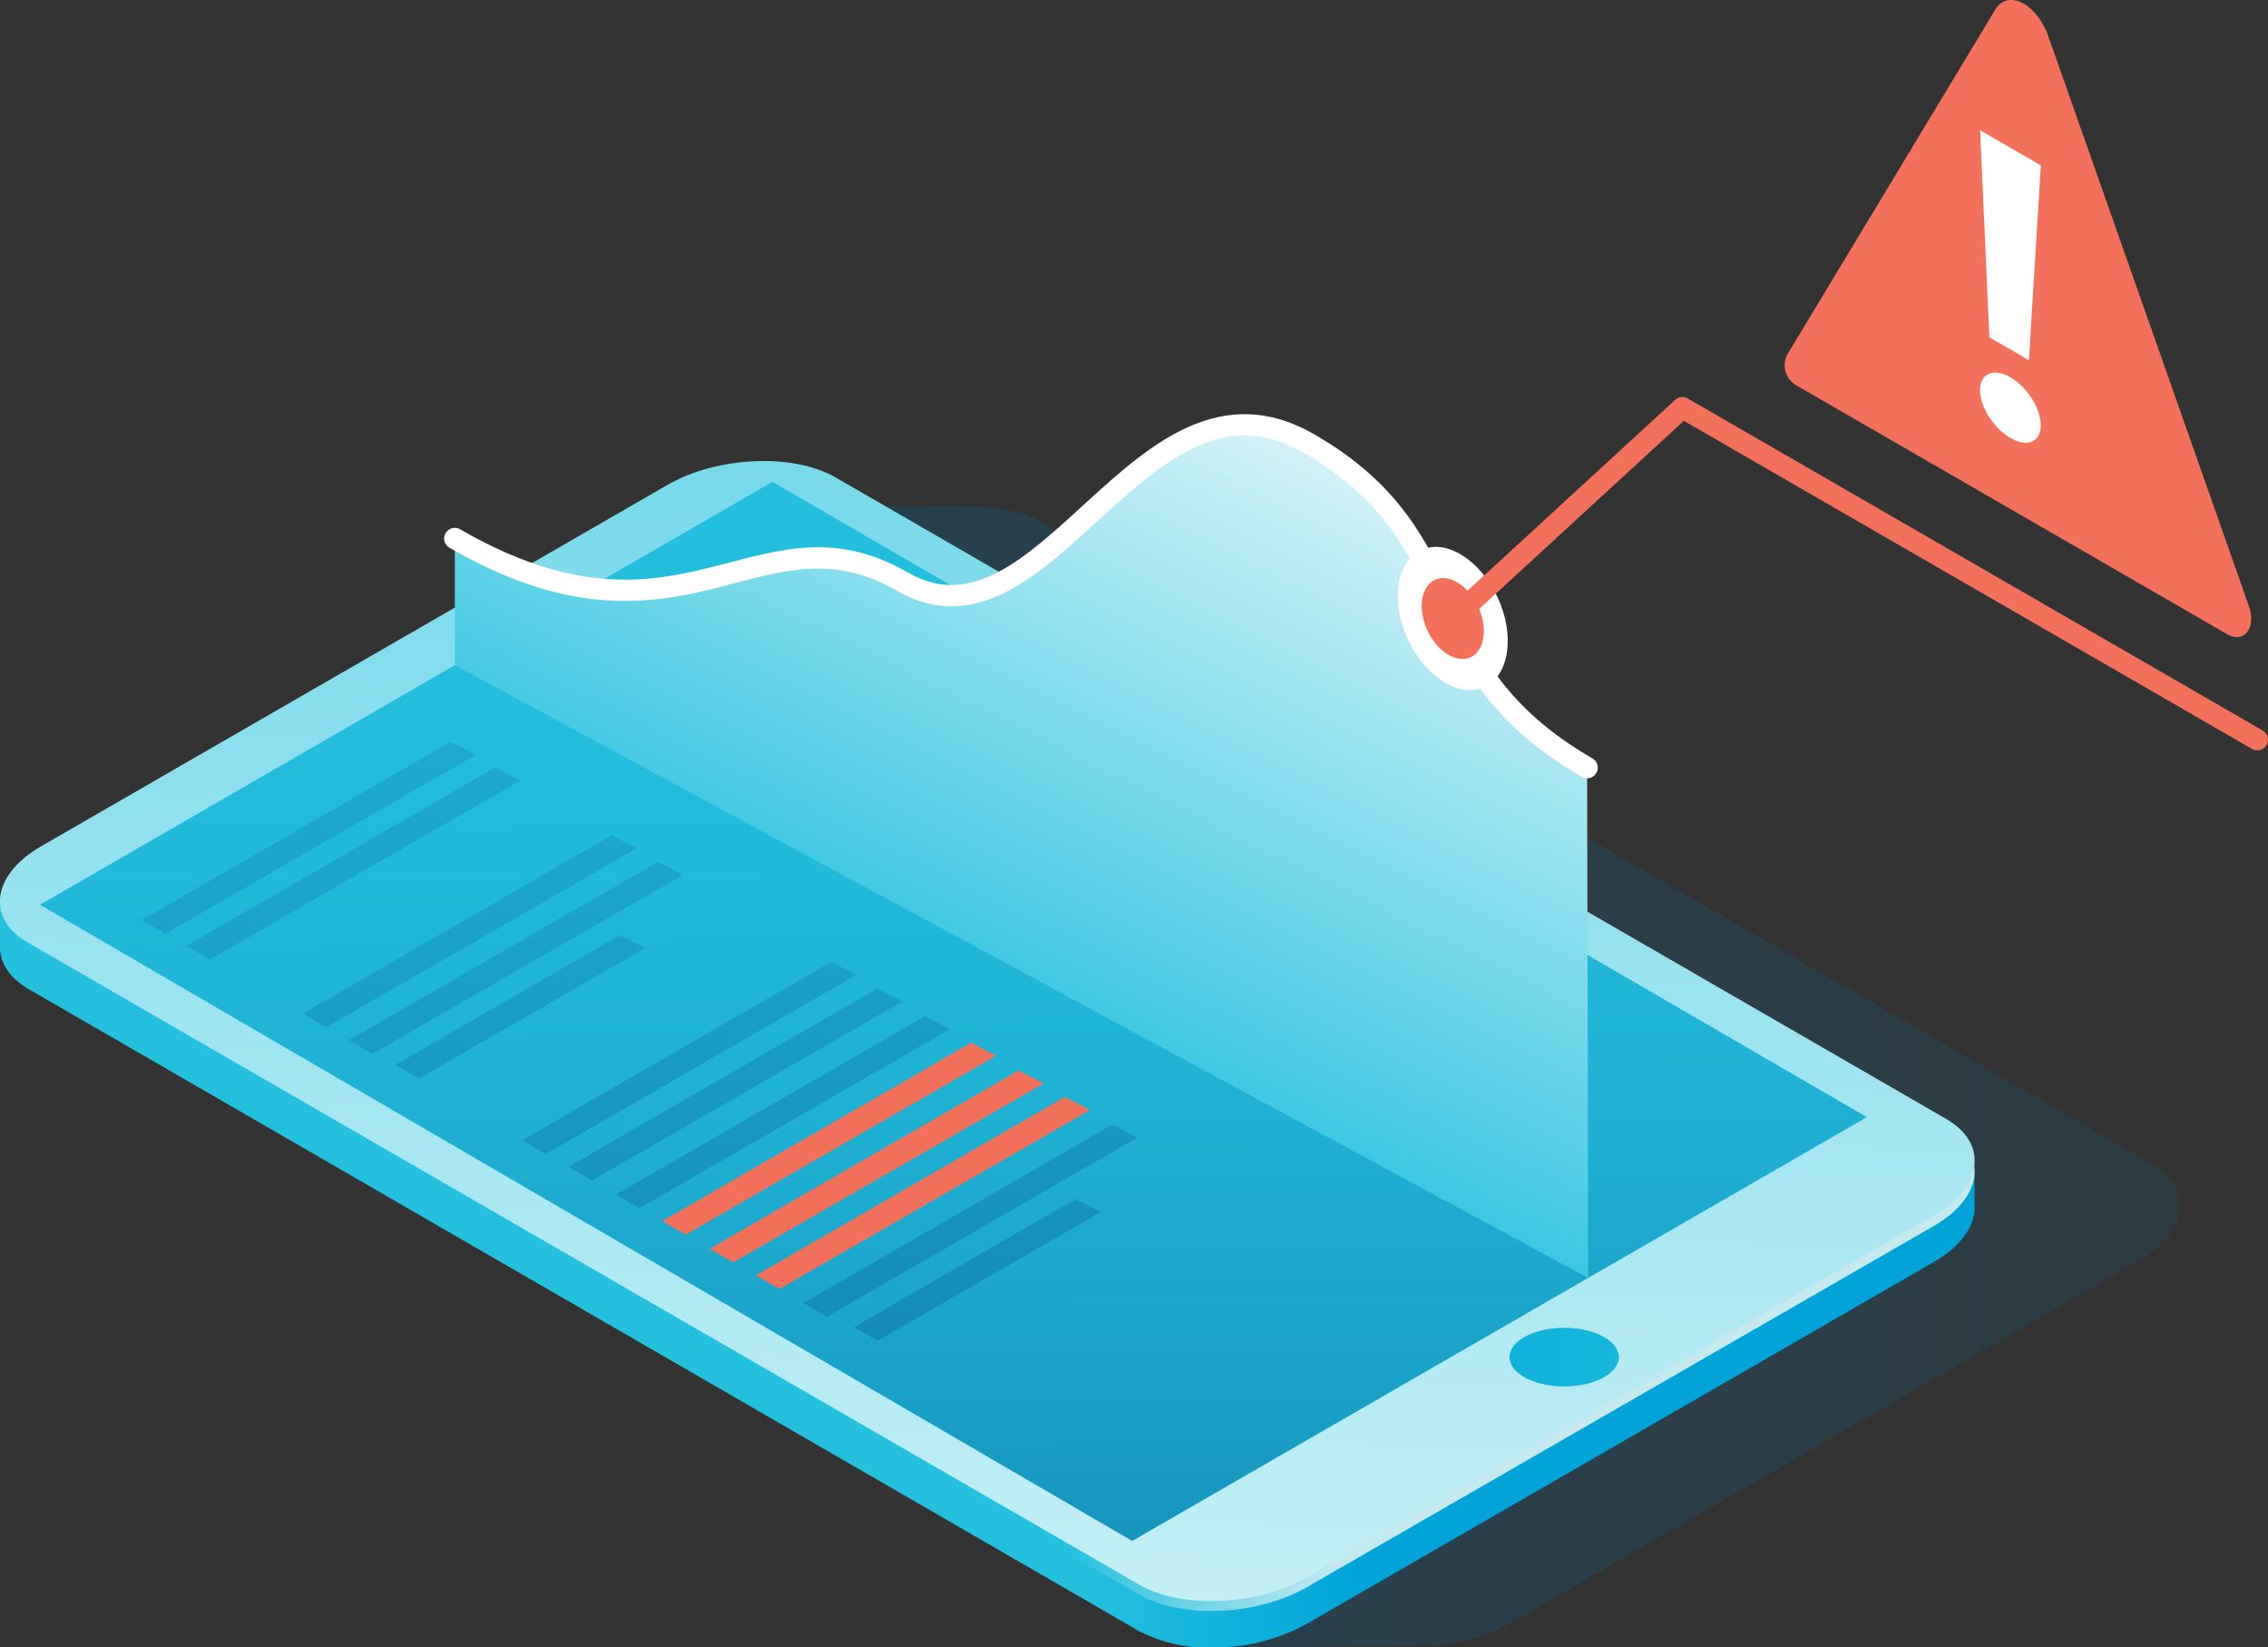 <?xml version="1.0"?>
<svg xmlns="http://www.w3.org/2000/svg" xmlns:xlink="http://www.w3.org/1999/xlink" viewBox="0 0 212.78 154.51">
  <rect x="0" y="0" width="212.78" height="154.51" fill="#333333" stroke="none"/>
  <defs>
    <style>.cls-1{fill:url(#linear-gradient);}.cls-2{fill:url(#linear-gradient-2);}.cls-3{fill:url(#&#x411;&#x435;&#x437;&#x44B;&#x43C;&#x44F;&#x43D;&#x43D;&#x44B;&#x439;_&#x433;&#x440;&#x430;&#x434;&#x438;&#x435;&#x43D;&#x442;_27);}.cls-4{fill:url(#linear-gradient-3);}.cls-5{fill:url(#linear-gradient-4);}.cls-6{fill:url(#&#x411;&#x435;&#x437;&#x44B;&#x43C;&#x44F;&#x43D;&#x43D;&#x44B;&#x439;_&#x433;&#x440;&#x430;&#x434;&#x438;&#x435;&#x43D;&#x442;_208);}.cls-7{fill:url(#linear-gradient-5);}.cls-8{fill:url(#linear-gradient-6);}.cls-9{fill:url(#linear-gradient-7);}.cls-10{fill:url(#linear-gradient-8);}.cls-11{fill:url(#linear-gradient-9);}.cls-12{fill:url(#linear-gradient-10);}.cls-13{fill:url(#linear-gradient-11);}.cls-14{fill:url(#linear-gradient-12);}.cls-15{fill:#f3715a;}.cls-16{fill:url(#linear-gradient-13);}.cls-17{fill:url(#linear-gradient-14);}.cls-18{fill:#fff;}.cls-19{fill:url(#linear-gradient-15);}.cls-20,.cls-21{fill:none;stroke-linecap:round;stroke-linejoin:round;stroke-width:2px;}.cls-20{stroke:#fff;}.cls-21{stroke:#f3715a;}</style>
    <linearGradient id="linear-gradient" x1="299.4" y1="92.9" x2="40.31" y2="103.43" gradientUnits="userSpaceOnUse">
      <stop offset="0" stop-color="#008ec0" stop-opacity="0"/>
      <stop offset="0.98" stop-color="#06619a" stop-opacity="0.3"/>
    </linearGradient>
    <linearGradient id="linear-gradient-2" x1="-2731.77" y1="119.86" x2="-2706.55" y2="119.86" gradientTransform="matrix(-1, 0, 0, 1, -2604.18, 0)" gradientUnits="userSpaceOnUse">
      <stop offset="0" stop-color="#00a4d9"/>
      <stop offset="1" stop-color="#23c1de"/>
    </linearGradient>
    <linearGradient id="&#x411;&#x435;&#x437;&#x44B;&#x43C;&#x44F;&#x43D;&#x43D;&#x44B;&#x439;_&#x433;&#x440;&#x430;&#x434;&#x438;&#x435;&#x43D;&#x442;_27" x1="-2729.9" y1="97.63" x2="-2704.46" y2="97.63" gradientTransform="matrix(-1, 0, 0, 1, -2604.18, 0)" gradientUnits="userSpaceOnUse">
      <stop offset="0" stop-color="#c6e9f0"/>
      <stop offset="1" stop-color="#23c1de"/>
    </linearGradient>
    <linearGradient id="linear-gradient-3" x1="89.07" y1="229.11" x2="97.17" y2="-72.08" gradientUnits="userSpaceOnUse">
      <stop offset="0" stop-color="#fff"/>
      <stop offset="1" stop-color="#23c1de"/>
    </linearGradient>
    <linearGradient id="linear-gradient-4" x1="89.13" y1="33.28" x2="89.94" y2="191.16" gradientUnits="userSpaceOnUse">
      <stop offset="0" stop-color="#23c1de"/>
      <stop offset="0.23" stop-color="#22bedc"/>
      <stop offset="0.43" stop-color="#1fb3d4"/>
      <stop offset="0.61" stop-color="#19a2c8"/>
      <stop offset="0.79" stop-color="#1289b6"/>
      <stop offset="0.96" stop-color="#0869a0"/>
      <stop offset="1" stop-color="#06619a"/>
    </linearGradient>
    <linearGradient id="&#x411;&#x435;&#x437;&#x44B;&#x43C;&#x44F;&#x43D;&#x43D;&#x44B;&#x439;_&#x433;&#x440;&#x430;&#x434;&#x438;&#x435;&#x43D;&#x442;_208" x1="-2770.75" y1="127.52" x2="-2725.08" y2="127" gradientTransform="matrix(-1, 0, 0, 1, -2604.18, 0)" gradientUnits="userSpaceOnUse">
      <stop offset="0" stop-color="#23c1de"/>
      <stop offset="1" stop-color="#00a4d9"/>
    </linearGradient>
    <linearGradient id="linear-gradient-5" x1="25.66" y1="-45.02" x2="31.6" y2="176.28" xlink:href="#linear-gradient-4"/>
    <linearGradient id="linear-gradient-6" x1="29.77" y1="-45.13" x2="35.7" y2="176.17" xlink:href="#linear-gradient-4"/>
    <linearGradient id="linear-gradient-7" x1="40.52" y1="-45.42" x2="46.46" y2="175.88" xlink:href="#linear-gradient-4"/>
    <linearGradient id="linear-gradient-8" x1="44.79" y1="-45.54" x2="50.73" y2="175.77" xlink:href="#linear-gradient-4"/>
    <linearGradient id="linear-gradient-9" x1="45.07" y1="-45.54" x2="51.01" y2="175.76" xlink:href="#linear-gradient-4"/>
    <linearGradient id="linear-gradient-10" x1="60.77" y1="-45.97" x2="66.71" y2="175.34" xlink:href="#linear-gradient-4"/>
    <linearGradient id="linear-gradient-11" x1="65.04" y1="-46.08" x2="70.98" y2="175.22" xlink:href="#linear-gradient-4"/>
    <linearGradient id="linear-gradient-12" x1="69.42" y1="-46.2" x2="75.36" y2="175.11" xlink:href="#linear-gradient-4"/>
    <linearGradient id="linear-gradient-13" x1="86.72" y1="-46.66" x2="92.66" y2="174.64" xlink:href="#linear-gradient-4"/>
    <linearGradient id="linear-gradient-14" x1="87.25" y1="-46.68" x2="93.18" y2="174.63" xlink:href="#linear-gradient-4"/>
    <linearGradient id="linear-gradient-15" x1="125.75" y1="25.36" x2="88.5" y2="99.85" xlink:href="#linear-gradient-3"/>
  </defs>
  <title>trend</title>
  <g id="Layer_2" data-name="Layer 2">
    <g id="Layer_2-2" data-name="Layer 2">
      <path class="cls-1" d="M22,92.66l85.58,50.19,6.55,11.65s16.57-.06,19.3-.13a18.13,18.13,0,0,0,8.42-2.21l58.85-33.94c2.43-1.4,3.73-3.18,3.84-4.9.1-1.56-.79-3.07-2.71-4.18L97.73,49c-2.17-1.25-5.2-1.57-8.28-1.52-12.71.2-21.32-.54-23.47.7L23.16,83.58c-2.44,1.4-3.73,3.18-3.85,4.89S20.1,91.55,22,92.66Z"/>
      <path class="cls-2" d="M185.25,110.05v3a3.23,3.23,0,0,1,0,.44c-.11,1.71-1.41,3.49-3.84,4.89l-58.84,33.94a18.16,18.16,0,0,1-8.42,2.21h0a14.21,14.21,0,0,1-7.31-1.56L2.72,92.79C.79,91.68-.09,90.17,0,88.61H0V85.2Z"/>
      <path class="cls-3" d="M2.72,89.39l104.12,60.15c4,2.33,11.07,2,15.73-.65L181.41,115c2.43-1.4,3.73-3.18,3.84-4.9.11-1.56-.78-3.07-2.71-4.18L78.43,45.72c-4-2.33-11.08-2-15.74.65L3.85,80.31C1.42,81.71.12,83.49,0,85.2S.79,88.28,2.72,89.39Z"/>
      <path class="cls-4" d="M2.72,88.47l104.12,60.14c4,2.33,11.07,2,15.73-.64L181.41,114c2.43-1.41,3.73-3.19,3.84-4.9.11-1.56-.78-3.07-2.71-4.18L78.43,44.8c-4-2.33-11.08-2-15.74.64L3.85,79.38C1.42,80.79.12,82.57,0,84.28S.79,87.35,2.72,88.47Z"/>
      <polygon class="cls-5" points="175.15 104.78 106.22 144.53 3.75 84.86 72.47 45.19 175.15 104.78"/>
      <ellipse class="cls-6" cx="146.75" cy="127.29" rx="5.13" ry="2.75"/>
      <polygon class="cls-7" points="44.65 70.79 15.51 87.58 13.3 86.3 42.28 69.57 44.65 70.79"/>
      <polygon class="cls-8" points="48.82 73.21 19.68 90 17.48 88.72 46.45 71.99 48.82 73.21"/>
      <polygon class="cls-9" points="59.75 79.56 30.61 96.35 28.41 95.07 57.39 78.34 59.75 79.56"/>
      <polygon class="cls-10" points="64.09 82.05 34.95 98.84 32.75 97.56 61.73 80.83 64.09 82.05"/>
      <polygon class="cls-11" points="60.55 88.92 39.3 101.16 37.1 99.87 58.18 87.7 60.55 88.92"/>
      <polygon class="cls-12" points="80.34 91.44 51.2 108.24 48.99 106.95 77.97 90.22 80.34 91.44"/>
      <polygon class="cls-13" points="84.68 93.93 55.54 110.72 53.34 109.44 82.31 92.71 84.68 93.93"/>
      <polygon class="cls-14" points="89.13 96.53 59.99 113.32 57.79 112.04 86.77 95.31 89.13 96.53"/>
      <polygon class="cls-15" points="93.47 99.02 64.33 115.81 62.13 114.53 91.11 97.8 93.47 99.02"/>
      <polygon class="cls-15" points="97.92 101.62 68.78 118.41 66.58 117.13 95.56 100.4 97.92 101.62"/>
      <polygon class="cls-15" points="102.27 104.11 73.12 120.9 70.92 119.62 99.9 102.89 102.27 104.11"/>
      <polygon class="cls-16" points="106.72 106.7 77.58 123.5 75.37 122.22 104.35 105.48 106.72 106.7"/>
      <polygon class="cls-17" points="103.26 113.69 82.33 125.76 80.13 124.47 100.9 112.47 103.26 113.69"/>
      <path class="cls-15" d="M208.91,59.46,168.52,36.14a2.16,2.16,0,0,1-.77-3L187.2.89c1-1.67,3.44-1,4.84,2.14L211,56.88C211.66,58.75,210.64,60.46,208.91,59.46Z"/>
      <polygon class="cls-18" points="190.35 33.78 186.64 31.64 185.77 12.22 191.47 15.51 190.35 33.78"/>
      <ellipse class="cls-18" cx="188.62" cy="38.24" rx="2.14" ry="3.79" transform="translate(14.89 121.06) rotate(-36.95)"/>
      <path class="cls-19" d="M42.67,62.39V50.51c21.42,12.37,28.51-3.74,42,4.05s22.36-22,38.06-13S132.3,62.4,148.9,72l.1,47.87Z"/>
      <path class="cls-20" d="M42.67,50.51c21.42,12.37,28.51-3.74,42,4.05s22.36-22,38.06-13S132.3,62.4,148.9,72"/>
      <ellipse class="cls-18" cx="136.3" cy="58.03" rx="4.65" ry="7.08" transform="translate(-11.78 62.3) rotate(-24.72)"/>
      <ellipse class="cls-15" cx="136.3" cy="58.03" rx="2.63" ry="4" transform="translate(-11.78 62.3) rotate(-24.72)"/>
      <polyline class="cls-21" points="136.3 58.03 157.84 38.24 211.78 69.38"/>
    </g>
  </g>
</svg>
